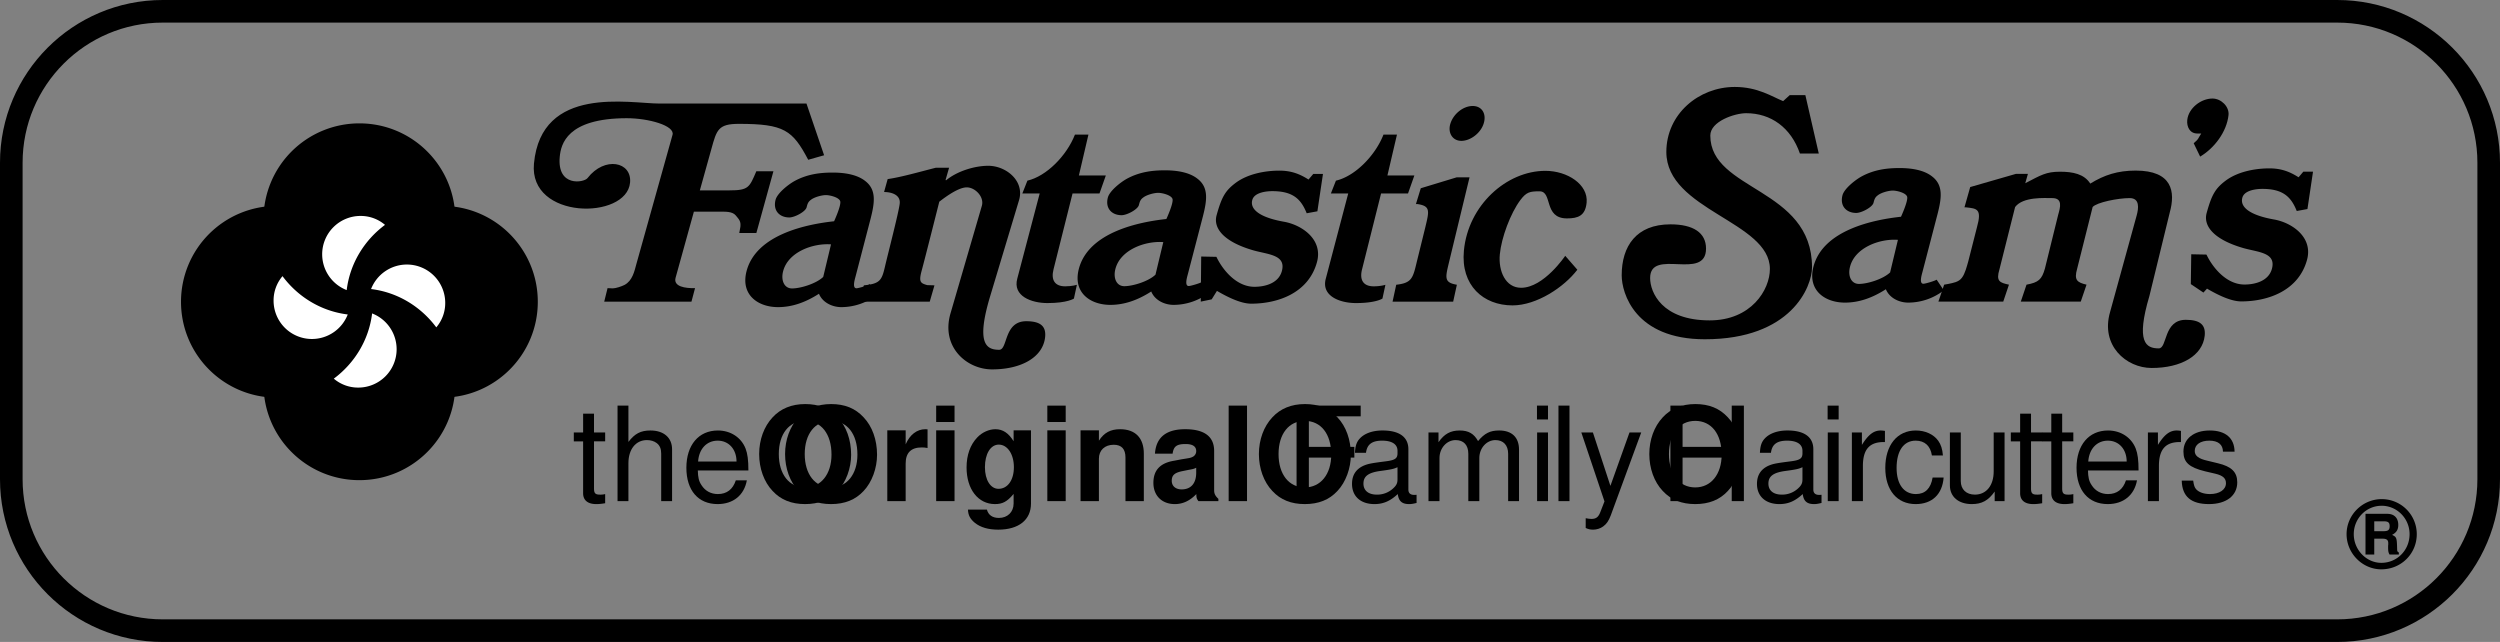 <svg xmlns="http://www.w3.org/2000/svg" xmlns:xlink="http://www.w3.org/1999/xlink" width="276.5" height="71"><rect width="100%" height="100%" fill="#808080" stroke="none"/><defs><path id="a" d="M3.672-7.594H2.437v-2.078H1.234v2.078H.204v.985h1.03v5.734c0 .781.516 1.203 1.454 1.203.328 0 .593-.031.984-.094V-.78a2.042 2.042 0 0 1-.578.062c-.516 0-.656-.156-.656-.687V-6.61h1.234zm0 0"/><path id="b" d="M1.016-10.563V0h1.203v-4.188c0-1.546.812-2.562 2.047-2.562.406 0 .796.11 1.078.328.343.266.5.625.5 1.156V0h1.203v-5.734c0-1.282-.922-2.079-2.39-2.079-1.079 0-1.735.344-2.438 1.266v-4.016Zm0 0"/><path id="c" d="M7.438-3.39c0-1.157-.094-1.86-.313-2.422-.484-1.235-1.656-2-3.063-2-2.125 0-3.484 1.609-3.484 4.125 0 2.5 1.313 4.015 3.453 4.015 1.735 0 2.938-.984 3.235-2.625h-1.22c-.327 1-1 1.516-1.984 1.516-.765 0-1.406-.344-1.812-.985-.297-.437-.39-.875-.406-1.625zm-5.563-.985c.094-1.406.953-2.313 2.172-2.313 1.219 0 2.078.954 2.078 2.313zm0 0"/><path id="k" d="M2.656-4.813h5.031V-6h-5.03v-3.375H8.39v-1.188H1.297V0h1.36Zm0 0"/><path id="l" d="M7.75-.703c-.125.015-.188.015-.266.015-.421 0-.64-.203-.64-.593v-4.453c0-1.344-.985-2.079-2.86-2.079-1.109 0-2 .329-2.515.891-.36.39-.5.828-.532 1.578h1.22c.109-.922.655-1.343 1.78-1.343 1.11 0 1.704.406 1.704 1.125v.312c-.016.531-.282.719-1.266.844-1.703.218-1.969.281-2.438.468C1.063-3.562.61-2.89.61-1.905.61-.531 1.563.328 3.094.328c.969 0 1.734-.328 2.578-1.11.094.782.469 1.11 1.25 1.11.266 0 .422-.031.828-.125zM5.64-2.391c0 .407-.124.657-.484.985a2.58 2.58 0 0 1-1.797.687c-.937 0-1.484-.453-1.484-1.219 0-.796.516-1.203 1.813-1.39C4.984-3.5 5.234-3.563 5.64-3.75Zm0 0"/><path id="m" d="M1.016-7.594V0h1.218v-4.766c0-1.093.797-1.984 1.782-1.984.89 0 1.406.547 1.406 1.516V0H6.64v-4.766c0-1.093.796-1.984 1.78-1.984.876 0 1.407.563 1.407 1.516V0h1.203v-5.688c0-1.359-.781-2.125-2.203-2.125-1 0-1.61.313-2.328 1.172-.453-.812-1.047-1.171-2.031-1.171-1.016 0-1.703.375-2.344 1.296v-1.078Zm0 0"/><path id="n" d="M2.172-7.594H.969V0h1.203zm0-2.968H.953v1.53h1.219zm0 0"/><path id="o" d="M2.203-10.563H.984V0h1.22zm0 0"/><path id="p" d="m5.625-7.594-2.11 5.907-1.937-5.907H.297L2.859.031l-.468 1.203c-.204.532-.47.735-.97.735-.202 0-.374-.032-.64-.078v1.078c.25.125.5.187.813.187.39 0 .812-.125 1.125-.36.375-.28.594-.593.828-1.202l3.375-9.188zm0 0"/><path id="q" d="M7.984-4.813V0h1.344v-10.563H7.984V-6H2.547v-4.563H1.203V0h1.344v-4.813zm0 0"/><path id="r" d="M1-7.594V0h1.219v-3.938c.015-1.828.765-2.64 2.437-2.593v-1.235a2.946 2.946 0 0 0-.468-.046c-.782 0-1.375.468-2.079 1.593v-1.375zm0 0"/><path id="s" d="M6.828-5.047c-.062-.734-.219-1.203-.516-1.625-.515-.719-1.437-1.14-2.484-1.14-2.062 0-3.375 1.625-3.375 4.14 0 2.453 1.297 4 3.36 4 1.812 0 2.953-1.078 3.093-2.937H5.688C5.484-1.391 4.859-.781 3.843-.781c-1.344 0-2.14-1.094-2.14-2.89 0-1.892.78-3.017 2.109-3.017 1.015 0 1.64.594 1.796 1.641zm0 0"/><path id="t" d="M6.984 0v-7.594H5.781v4.313c0 1.547-.812 2.562-2.078 2.562-.953 0-1.562-.578-1.562-1.5v-5.375H.937v5.86c0 1.25.954 2.062 2.422 2.062 1.11 0 1.829-.39 2.532-1.39V0Zm0 0"/><path id="u" d="M6.344-5.469c-.016-1.5-1-2.343-2.75-2.343-1.766 0-2.906.921-2.906 2.328 0 1.187.609 1.75 2.39 2.187l1.14.266c.845.203 1.173.515 1.173 1.047 0 .718-.72 1.203-1.766 1.203-.656 0-1.203-.188-1.516-.516-.187-.203-.265-.422-.343-.969H.5C.547-.5 1.531.328 3.516.328c1.921 0 3.125-.937 3.125-2.406 0-1.125-.625-1.75-2.141-2.11l-1.156-.28c-.985-.22-1.406-.548-1.406-1.079 0-.703.625-1.14 1.609-1.14.969 0 1.5.421 1.515 1.218zm0 0"/><path id="d" d="M5.656-10.734c-1.484 0-2.703.5-3.593 1.468C1.109-8.25.577-6.78.577-5.203c0 1.578.531 3.078 1.485 4.078C2.969-.141 4.155.328 5.655.328c1.516 0 2.703-.469 3.61-1.453.921-.969 1.484-2.516 1.484-4 0-1.656-.531-3.14-1.484-4.14-.922-1-2.079-1.47-3.61-1.47zm0 1.859c1.782 0 2.922 1.438 2.922 3.734 0 2.172-1.172 3.625-2.922 3.625-1.765 0-2.906-1.453-2.906-3.687s1.14-3.672 2.906-3.672Zm0 0"/><path id="e" d="M.906-7.828V0h2.031v-4.156c0-1.188.594-1.782 1.782-1.782.218 0 .36.016.64.063v-2.063c-.109-.015-.156-.015-.25-.015-.921 0-1.718.61-2.171 1.672v-1.547zm0 0"/><path id="f" d="M3-7.828H.969V0H3Zm0-2.734H.969v1.812H3Zm0 0"/><path id="g" d="M5.797-7.828v1.203c-.563-.906-1.188-1.328-2.016-1.328-.703 0-1.469.344-2 .906C1-6.234.594-5.094.594-3.719c0 2.406 1.281 4.047 3.14 4.047.844 0 1.344-.266 2.063-1.125V.266c0 .937-.672 1.593-1.625 1.593-.719 0-1.172-.328-1.328-.921H.75c.016.609.234 1.03.766 1.468.625.5 1.484.75 2.578.75 2.265 0 3.625-1.078 3.625-2.89v-8.094zM4.157-6.25c.952 0 1.671 1.047 1.671 2.5 0 1.422-.687 2.39-1.703 2.39-.875 0-1.5-.968-1.5-2.39 0-1.484.625-2.5 1.531-2.5zm0 0"/><path id="h" d="M.906-7.828V0h2.031v-4.688c0-.937.641-1.546 1.641-1.546.875 0 1.297.484 1.297 1.406V0h2.031v-5.25c0-1.734-.937-2.703-2.625-2.703-1.047 0-1.765.375-2.343 1.266v-1.141zm0 0"/><path id="i" d="M7.594-.25c-.344-.328-.469-.563-.469-.953v-4.344c0-1.594-1.078-2.406-3.203-2.406-2.11 0-3.219.906-3.344 2.703h1.953c.11-.797.438-1.063 1.438-1.063.781 0 1.172.266 1.172.782a.695.695 0 0 1-.344.61c-.281.14-.281.14-1.281.296l-.813.156C1.156-4.219.406-3.422.406-2.016c0 1.407.938 2.344 2.375 2.344.875 0 1.656-.36 2.375-1.11 0 .407.047.548.235.782h2.203ZM5.14-3.14c0 1.171-.579 1.843-1.61 1.843-.672 0-1.094-.375-1.094-.953 0-.61.313-.89 1.157-1.063l.687-.14c.547-.094.625-.125.86-.235zm0 0"/><path id="j" d="M3-10.563H.969V0H3Zm0 0"/><path id="v" d="M2.922-3.172h.922c.437 0 .625.14.625.485v.171c-.016.094-.016.204-.016.266 0 .469.031.594.156.828h1.032v-.219c-.141-.078-.188-.14-.188-.343-.031-1.297-.047-1.36-.562-1.61.484-.25.687-.578.687-1.094 0-.78-.453-1.234-1.219-1.234H1.953v4.5h.969zm0-.828v-1.094h1.031c.5 0 .672.125.672.547 0 .406-.172.547-.672.547Zm.828-3.547c-2.14 0-3.89 1.75-3.89 3.875S1.61.218 3.702.218c2.188 0 3.922-1.718 3.922-3.89A3.874 3.874 0 0 0 3.75-7.547zm-.016.734c1.704 0 3.094 1.407 3.094 3.141C6.828-1.906 5.453-.5 3.703-.5 2.047-.5.656-1.938.656-3.672c0-1.734 1.375-3.14 3.078-3.14zm0 0"/></defs><path d="M201.156 16.98h-2.086c-.988-2.87-3.203-4.46-5.945-4.46-1.262 0-3.965.898-3.965 2.468 0 6.137 11.25 5.762 11.25 14.57 0 2.16-2.297 7.965-11.855 7.965-7.723 0-9.196-5.105-9.196-7.074 0-3.21 1.602-5.637 5.391-5.637 2.543 0 3.937.938 3.937 2.68 0 3.633-6.183-.117-6.183 3.258 0 1.582 1.305 4.684 6.586 4.684 4.59 0 6.66-3.371 6.66-5.688 0-5.246-11.453-6.496-11.453-12.941 0-4.18 3.574-7.188 7.57-7.188 2.547 0 4.11 1.07 5.348 1.567l.73-.664h1.727l1.484 6.46m-26.703 12.852c-1.453 1.918-4.496 3.945-7.168 3.945-3.226 0-5.742-2.21-5.379-6.054.473-5.024 4.715-8.828 9.012-8.828 2.434 0 4.75 1.503 4.562 3.511-.14 1.465-.957 1.75-2.175 1.75-2.618 0-1.555-2.996-3.032-2.996-1.066 0-1.449.074-2.117.961-1.101 1.465-2.105 4.176-2.277 6.012-.176 1.836.621 3.695 2.351 3.695 2.52 0 4.883-3.535 4.883-3.535l1.34 1.539m-57.933-.051c-.31 1.215.164 1.887 1.289 1.887.77 0 1.293-.168 1.293-.168l-.329 1.523s-.714.497-2.933.497c-1.754 0-3.867-.766-3.328-2.715l2.476-9.407h-1.918l.559-1.418c2.101-.484 4.344-2.753 5.258-5.09h1.492l-1.055 4.516h2.98l-.702 1.992h-2.98l-2.102 8.383m126.101-13.937c.64-.563.367-.371.836-1.078h-.437c-.833 0-1.188-.75-1.11-1.5.14-1.309 1.52-2.368 2.79-2.368.956 0 1.87.891 1.773 1.829-.196 1.851-1.563 3.66-3.137 4.593l-.715-1.476m-173.277-2.77c-6.672 0-7.309 2.899-7.438 4.27-.312 3.37 2.68 2.86 3.07 2.355 1.899-2.449 4.922-1.816 4.708.5-.383 4.13-11.211 4.13-10.63-2.105.813-8.73 10.56-6.64 13.91-6.64h16.231l1.95 5.718-1.758.5c-1.73-3.277-2.664-3.973-7.668-3.973-2.278 0-2.457.656-3.031 2.742l-1.286 4.614h3.278c2.11 0 2.207-.328 2.968-2.11h1.891l-1.887 6.828h-1.89l.125-.687c.066-.602-.125-.797-.516-1.262-.39-.465-1.187-.41-1.793-.41h-2.836L74.72 30.72c-.27.984 1.078 1.176 2.152 1.148l-.398 1.5h-9.649l.371-1.5.575.027c.328 0 .98-.218 1.3-.382.871-.465 1.09-1.48 1.317-2.328l3.996-14.278c.27-1.015-2.664-1.832-5.04-1.832"/><path d="M96.988 32.613a6.47 6.47 0 0 1-3.93 1.356c-1.054 0-2.101-.54-2.48-1.48-1.512.968-2.98 1.48-4.527 1.48-2.192 0-4.156-1.336-3.488-3.957 1.058-4.125 6.773-5.227 9.687-5.54 0 0 .82-1.773.676-2.226-.149-.426-1.14-.668-1.578-.668-.438 0-1.278.211-1.668.527-.317.227-.38.48-.47.825-.12.48-1.315 1.12-1.91 1.12-1.081 0-1.831-.753-1.523-1.948.188-.735 1.407-1.696 2.09-2.075 1.406-.77 2.844-.941 4.211-.941 1.285 0 2.703.2 3.625.941 1.246.965 1.035 2.387.594 4.125l-1.672 6.422c-.09.344-.387 1.309.102 1.309.207 0 1.273-.313 1.464-.453zm-5.078-5.586c-2.035-.152-4.793.871-5.308 3.02-.239.984.14 1.855 1.003 1.855.899 0 2.637-.507 3.442-1.273l.863-3.602m68.371 1.891c-.422 1.781-.617 2.328.848 2.574l-.41 1.875h-6.703l.406-1.875c1.738-.191 1.848-.738 2.285-2.574l.93-3.773c.43-1.81.605-2.36-.887-2.579h-.148l.535-1.746 3.98-1.21h1.414zm3.824-15.29c-.316 1.075-1.46 1.95-2.48 1.95-.984 0-1.512-.894-1.223-1.867.32-1.094 1.414-1.988 2.477-1.988 1.02 0 1.539.855 1.226 1.906m-18.402 9.742-1.183.215c-.622-1.547-1.497-2.445-3.801-2.445-.63 0-1.985.129-2.215.972-.297 1.067.894 1.95 3.496 2.41 2 .352 4.344 1.965 3.656 4.47-.933 3.405-4.297 4.593-7.277 4.593-1.234 0-2.82-.852-3.785-1.414l-.582.937-1.207.25.047-4.988 1.683.035c.711 1.492 2.235 3.313 4.207 3.313 1.164 0 2.656-.38 3.028-1.727.503-1.828-1.524-1.836-3.164-2.308-3.231-.934-4.458-2.43-4.047-3.891.566-2.043.972-2.742 2.203-3.64 1.394-.985 3.308-1.282 4.73-1.282 1.313 0 2.254.363 3.23.985l.528-.622h1.07l-.617 4.137"/><path d="M101.957 29.86c-.367 1.327-.172 1.456.594 1.675l.8.024-.523 1.808h-7.8l.519-1.808c1.805-.176 1.98-.575 2.336-2.094.316-1.367 1.504-5.926 1.625-6.938.117-1.011-.961-1.289-1.73-1.289l.398-1.433c1.418-.192 3.484-.785 5.312-1.25h1.48l-.386 1.34.047.054c1.207-1.012 3.16-1.613 4.668-1.613 1.973 0 4.023 1.664 3.418 3.773l-3.238 10.77c-1.524 5.137-.387 5.808 1.03 5.808.977 0 .493-3.16 2.997-3.16 1.555 0 2.215.543 2.086 1.762-.235 2.207-2.602 3.566-5.867 3.566-2.813 0-5.676-2.488-4.598-6.191l3.465-11.89c.297-.989-.735-2.051-1.664-2.051-.906 0-2.293 1.007-3.04 1.586 0 0-1.66 6.586-1.929 7.55m31.781 2.504a6.47 6.47 0 0 1-3.93 1.356c-1.054 0-2.101-.54-2.48-1.48-1.512.968-2.98 1.48-4.527 1.48-2.192 0-4.156-1.336-3.488-3.957 1.058-4.125 6.773-5.227 9.687-5.54 0 0 .82-1.773.676-2.226-.149-.426-1.14-.668-1.578-.668-.438 0-1.278.211-1.668.527-.317.227-.38.48-.47.825-.12.48-1.315 1.12-1.91 1.12-1.081 0-1.831-.753-1.523-1.948.188-.735 1.407-1.696 2.09-2.075 1.406-.77 2.844-.941 4.211-.941 1.285 0 2.703.2 3.625.941 1.246.965 1.035 2.387.594 4.125l-1.672 6.422c-.09.344-.387 1.309.102 1.309.207 0 1.273-.313 1.464-.453zm-5.078-5.586c-2.035-.152-4.793.871-5.308 3.02-.239.984.14 1.855 1.003 1.855.899 0 2.637-.507 3.442-1.273l.863-3.602m21.985 3.004c-.31 1.215.164 1.887 1.289 1.887.77 0 1.293-.168 1.293-.168l-.329 1.523s-.714.497-2.933.497c-1.754 0-3.867-.766-3.328-2.715l2.476-9.407h-1.918l.559-1.418c2.101-.484 4.344-2.753 5.258-5.09h1.492l-1.055 4.516h2.98l-.702 1.992h-2.98l-2.102 8.383m64.343 2.332a6.47 6.47 0 0 1-3.93 1.356c-1.054 0-2.101-.54-2.48-1.48-1.512.968-2.98 1.48-4.527 1.48-2.192 0-4.156-1.336-3.488-3.957 1.058-4.125 6.773-5.227 9.687-5.54 0 0 .82-1.773.676-2.226-.149-.426-1.14-.668-1.578-.668-.438 0-1.278.211-1.668.527-.317.227-.38.48-.47.825-.12.48-1.315 1.12-1.91 1.12-1.081 0-1.831-.753-1.523-1.948.188-.735 1.407-1.696 2.09-2.075 1.406-.77 2.844-.941 4.211-.941 1.285 0 2.703.2 3.625.941 1.246.965 1.035 2.387.594 4.125l-1.672 6.422c-.09.344-.387 1.309.102 1.309.207 0 1.273-.313 1.464-.453zm-5.078-5.586c-2.035-.152-4.793.871-5.308 3.02-.239.984.14 1.855 1.003 1.855.899 0 2.637-.507 3.442-1.273l.863-3.602"/><path d="m239.969 23.527-2.242 9.196c-1.524 5.136-.387 5.808 1.03 5.808.977 0 .493-3.16 2.997-3.16 1.555 0 2.215.543 2.086 1.762-.235 2.207-2.602 3.566-5.867 3.566-2.813 0-5.676-2.484-4.598-6.191l2.934-10.653c.238-.847.355-1.945-.766-1.945-1.285 0-3.648.469-4.098.988l-1.722 6.86c-.34 1.207-.008 1.48 1.047 1.726l-.637 1.875H223.5l.633-1.875c1.328-.246 1.695-.574 2.035-1.78l1.469-5.958c.234-.82.52-1.836-.657-1.836-.847 0-3.23-.176-4.109.988l-1.73 6.887c-.41 1.344.047 1.48 1.05 1.7l-.632 1.874h-7.172l.636-1.875.461-.082c.496-.109 1.149-.191 1.504-.683.344-.438.563-1.317.703-1.809l.961-3.773c.578-2.059-.02-2.067-1.191-2.203h-.191l.636-2.246 5.07-1.461h1.313l-.293 1.039c1.734-.903 2.305-1.274 3.84-1.274 1.422 0 2.668.246 3.351 1.313 1.555-.957 3.032-1.438 5.024-1.438 4.031 0 4.422 2.317 3.758 4.66"/><path d="m255.203 23.121-1.183.215c-.622-1.547-1.497-2.445-3.801-2.445-.63 0-1.985.129-2.215.972-.297 1.067.894 1.95 3.496 2.41 2 .352 4.344 1.965 3.656 4.47-.933 3.405-4.297 4.593-7.277 4.593-1.234 0-2.82-.852-3.785-1.414l-.395.437-1.394-.937.047-3.3 1.683.034c.711 1.492 2.235 3.313 4.207 3.313 1.164 0 2.656-.38 3.028-1.727.503-1.828-1.524-1.836-3.164-2.308-3.231-.934-4.458-2.43-4.047-3.891.566-2.043.972-2.742 2.203-3.64 1.394-.985 3.308-1.282 4.73-1.282 1.313 0 2.254.363 3.23.985l.528-.622h1.07l-.617 4.137M39.75 34.855c5.86 0 10.605-4.746 10.605-10.605 0-5.86-4.746-10.605-10.605-10.605A10.602 10.602 0 0 0 29.145 24.25c0 5.86 4.746 10.605 10.605 10.605"/><path d="M39.75 53.105c5.86 0 10.605-4.746 10.605-10.605 0-5.86-4.746-10.605-10.605-10.605A10.602 10.602 0 0 0 29.145 42.5c0 5.86 4.746 10.605 10.605 10.605"/><path d="M41.23 33.375c0-5.86-4.746-10.605-10.605-10.605A10.602 10.602 0 0 0 20.02 33.375c0 5.86 4.746 10.605 10.605 10.605 5.86 0 10.605-4.746 10.605-10.605"/><path d="M59.48 33.375c0-5.86-4.746-10.605-10.605-10.605A10.602 10.602 0 0 0 38.27 33.375c0 5.86 4.746 10.605 10.605 10.605 5.86 0 10.605-4.746 10.605-10.605"/><path fill="#fff" d="M38.344 32.086c.36-2.957 1.96-5.523 4.238-7.215a4.131 4.131 0 0 0-2.707-.988 4.241 4.241 0 0 0-4.242 4.242 4.25 4.25 0 0 0 2.71 3.96m.117 2.696c-2.956-.36-5.522-1.96-7.214-4.238a4.131 4.131 0 0 0-.988 2.707 4.241 4.241 0 0 0 4.242 4.242 4.25 4.25 0 0 0 3.96-2.71m2.696-.118c-.36 2.957-1.96 5.523-4.238 7.215a4.131 4.131 0 0 0 2.707.988 4.241 4.241 0 0 0 4.242-4.242 4.25 4.25 0 0 0-2.71-3.96m-.117-2.696c2.956.36 5.522 1.96 7.214 4.238a4.131 4.131 0 0 0 .988-2.707A4.241 4.241 0 0 0 45 29.258a4.25 4.25 0 0 0-3.96 2.71"/><path fill="none" stroke="#000" stroke-width="2.5" d="M258.5 69.75c9.25 0 16.75-7.5 16.75-16.75V18c0-9.25-7.5-16.75-16.75-16.75H18C8.75 1.25 1.25 8.75 1.25 18v35c0 9.25 7.5 16.75 16.75 16.75zm0 0"/><g transform="translate(-211.25 -327)"><use xlink:href="#a" width="100%" height="100%" x="274.509" y="382.424"/><use xlink:href="#b" width="100%" height="100%" x="278.534" y="382.424"/><use xlink:href="#c" width="100%" height="100%" x="286.585" y="382.424"/><use xlink:href="#d" width="100%" height="100%" x="294.636" y="382.424"/></g><g transform="translate(-211.25 -327)"><use xlink:href="#d" width="100%" height="100%" x="297.503" y="382.424"/><use xlink:href="#e" width="100%" height="100%" x="308.479" y="382.424"/><use xlink:href="#f" width="100%" height="100%" x="313.822" y="382.424"/><use xlink:href="#g" width="100%" height="100%" x="317.558" y="382.424"/><use xlink:href="#f" width="100%" height="100%" x="326.116" y="382.424"/><use xlink:href="#h" width="100%" height="100%" x="329.852" y="382.424"/><use xlink:href="#i" width="100%" height="100%" x="338.41" y="382.424"/><use xlink:href="#j" width="100%" height="100%" x="346.171" y="382.424"/></g><use xlink:href="#d" width="100%" height="100%" x="349.907" y="382.424" transform="translate(-211.25 -327)"/><use xlink:href="#k" width="100%" height="100%" x="353.353" y="382.424" transform="translate(-211.25 -327)"/><g transform="translate(-211.25 -327)"><use xlink:href="#l" width="100%" height="100%" x="360.173" y="382.424"/><use xlink:href="#m" width="100%" height="100%" x="368.224" y="382.424"/><use xlink:href="#n" width="100%" height="100%" x="380.286" y="382.424"/></g><g transform="translate(-211.25 -327)"><use xlink:href="#o" width="100%" height="100%" x="382.632" y="382.424"/><use xlink:href="#p" width="100%" height="100%" x="385.847" y="382.424"/><use xlink:href="#d" width="100%" height="100%" x="393.087" y="382.424"/></g><use xlink:href="#q" width="100%" height="100%" x="394.795" y="382.424" transform="translate(-211.25 -327)"/><g transform="translate(-211.25 -327)"><use xlink:href="#l" width="100%" height="100%" x="404.961" y="382.424"/><use xlink:href="#n" width="100%" height="100%" x="412.432" y="382.424"/><use xlink:href="#r" width="100%" height="100%" x="415.068" y="382.424"/><use xlink:href="#s" width="100%" height="100%" x="419.31" y="382.424"/><use xlink:href="#t" width="100%" height="100%" x="425.971" y="382.424"/><use xlink:href="#a" width="100%" height="100%" x="433.443" y="382.424"/><use xlink:href="#a" width="100%" height="100%" x="436.889" y="382.424"/><use xlink:href="#c" width="100%" height="100%" x="440.336" y="382.424"/><use xlink:href="#r" width="100%" height="100%" x="447.808" y="382.424"/><use xlink:href="#u" width="100%" height="100%" x="452.05" y="382.424"/></g><use xlink:href="#v" width="100%" height="100%" x="470.921" y="389.75" transform="translate(-211.25 -327)"/></svg>

